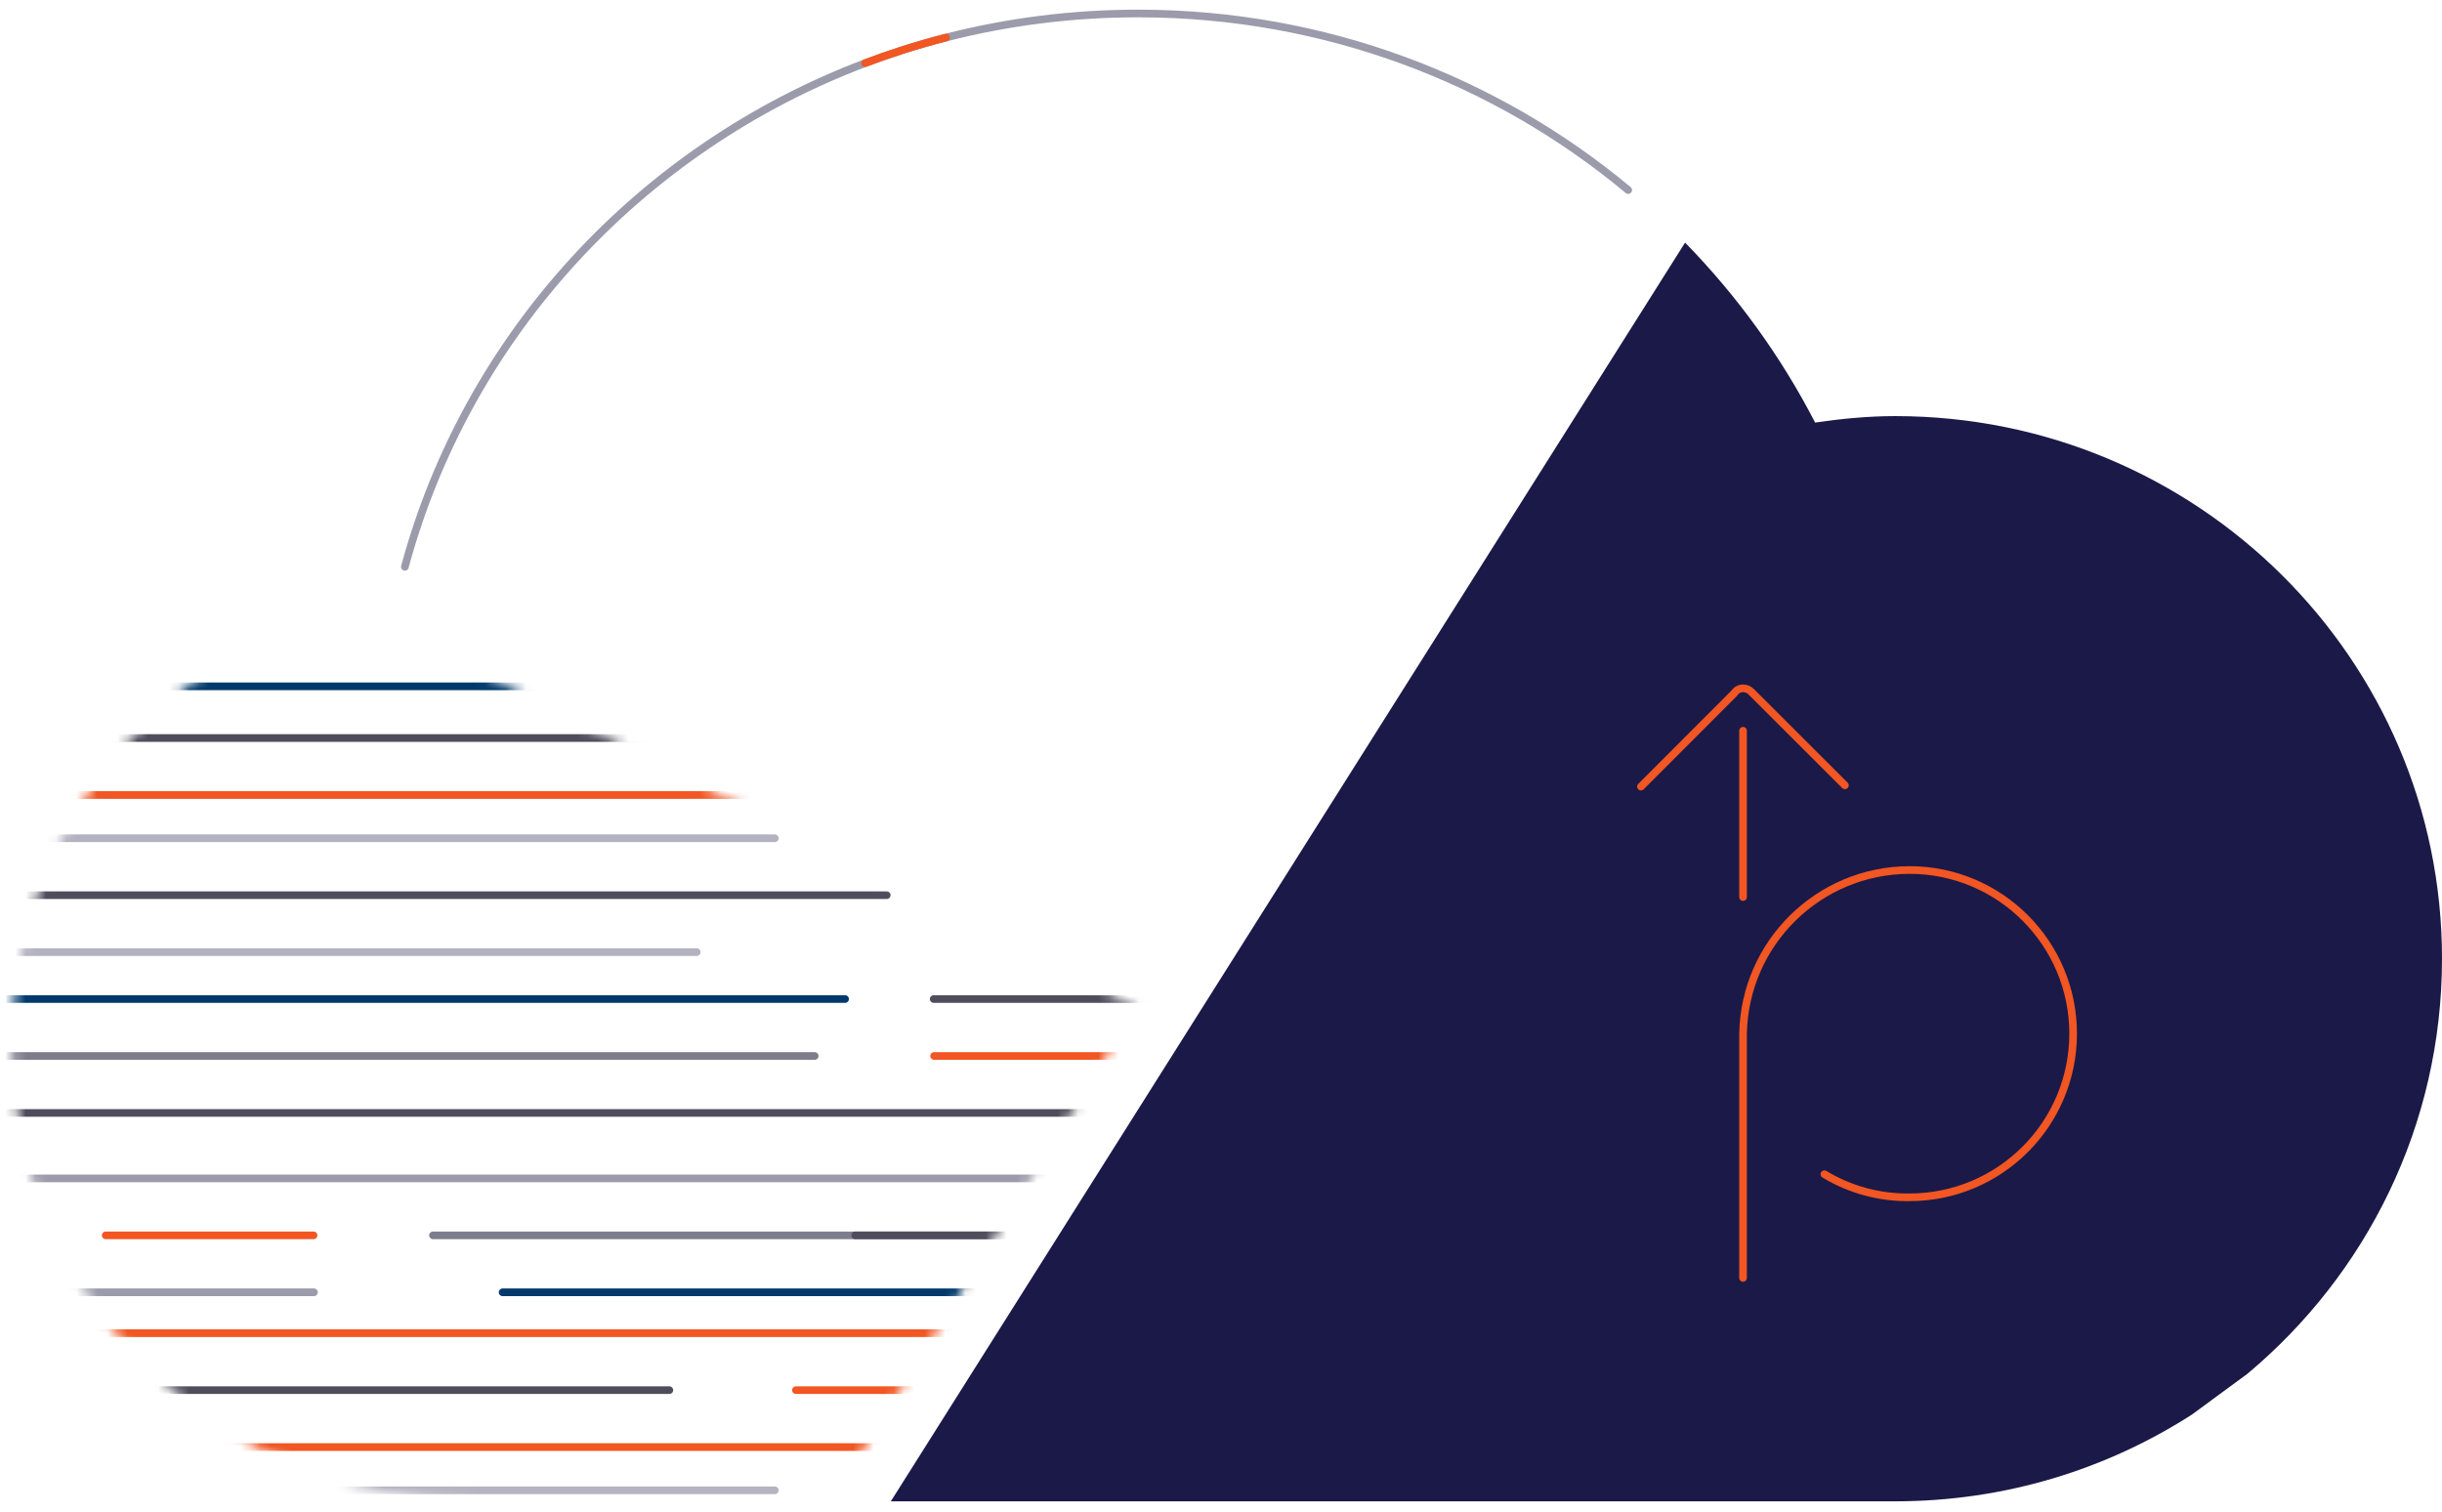 <svg width="239" height="148" viewBox="0 0 239 148" fill="none" xmlns="http://www.w3.org/2000/svg">
<path fill-rule="evenodd" clip-rule="evenodd" d="M219.955 134.461C231.603 124.721 239 110.136 239 93.834C239 64.503 215.045 40.727 185.492 40.727C182.82 40.727 180.215 40.985 177.646 41.359C174.302 34.875 169.998 28.942 164.921 23.745L87.186 146.943H185.494C196.195 146.942 206.161 143.824 214.521 138.455L219.955 134.461Z" fill="#1B1948"/>
<path d="M178.556 114.929C181.066 116.445 183.95 117.227 186.882 117.187C195.728 117.187 202.899 110.016 202.899 101.17C202.899 92.324 195.728 85.153 186.882 85.153C178 85.173 170.763 92.289 170.593 101.17V125.08" stroke="#F15623" stroke-width="0.75" stroke-linecap="round"/>
<path d="M160.604 76.988L169.736 67.845C169.917 67.556 170.232 67.377 170.573 67.371V67.371C170.889 67.365 171.193 67.493 171.409 67.724L180.562 76.867" stroke="#F15623" stroke-width="0.75" stroke-linecap="round"/>
<path d="M170.593 87.804V71.524" stroke="#F15623" stroke-width="0.75" stroke-linecap="round"/>
<path d="M39.626 55.481C45.732 32.84 62.664 14.512 84.67 6.179C85.853 5.73 87.054 5.313 88.265 4.924C89.689 4.464 91.131 4.048 92.593 3.674C98.592 2.14 104.889 1.321 111.383 1.32C129.69 1.32 146.422 7.827 159.35 18.6" stroke="#9B9BAB" stroke-width="0.75" stroke-linecap="round" stroke-linejoin="round"/>
<path d="M84.67 6.18C85.854 5.73 87.055 5.311 88.265 4.92C89.69 4.465 91.131 4.048 92.593 3.675" stroke="#F15623" stroke-width="0.75" stroke-linecap="round" stroke-linejoin="round"/>
<mask id="mask0" mask-type="alpha" maskUnits="userSpaceOnUse" x="1" y="59" width="111" height="88">
<path fill-rule="evenodd" clip-rule="evenodd" d="M111.218 98.645L81.383 146.907L72.415 146.941H46.504C21.459 146.941 1.155 126.907 1.155 102.2C1.155 81.742 15.086 64.531 34.09 59.206" fill="white"/>
</mask>
<g mask="url(#mask0)">
<path d="M75.834 81.668C76.041 81.668 76.209 81.836 76.209 82.043C76.209 82.25 76.041 82.418 75.834 82.418V81.668ZM-33.58 82.418C-33.787 82.418 -33.955 82.25 -33.955 82.043C-33.955 81.836 -33.787 81.668 -33.58 81.668V82.418ZM68.188 92.815C68.395 92.815 68.563 92.983 68.563 93.19C68.563 93.397 68.395 93.565 68.188 93.565V92.815ZM-33.58 93.565C-33.787 93.565 -33.955 93.397 -33.955 93.19C-33.955 92.983 -33.787 92.815 -33.58 92.815V93.565ZM75.834 82.418H-33.58V81.668H75.834V82.418ZM68.188 93.565H-33.58V92.815H68.188V93.565Z" fill="#B2B2C0"/>
<path d="M86.783 87.617H-33.58" stroke="#4F4D5C" stroke-width="0.75" stroke-linecap="round" stroke-linejoin="round"/>
<path d="M-33.58 77.811L98.282 77.81" stroke="#F15623" stroke-width="0.75" stroke-linecap="round" stroke-linejoin="round"/>
<path d="M-33.58 72.238L65.511 72.237" stroke="#4F4D5C" stroke-width="0.75" stroke-linecap="round" stroke-linejoin="round"/>
<path d="M-33.58 67.175L65.511 67.175" stroke="#00396B" stroke-width="0.75" stroke-linecap="round" stroke-linejoin="round"/>
<path d="M77.899 72.237H98.238" stroke="#F15623" stroke-width="0.75" stroke-linecap="round" stroke-linejoin="round"/>
<path d="M120.538 97.407C120.745 97.407 120.913 97.575 120.913 97.782C120.913 97.989 120.745 98.157 120.538 98.157V97.407ZM91.379 98.157C91.172 98.157 91.004 97.989 91.004 97.782C91.004 97.575 91.172 97.407 91.379 97.407V98.157ZM120.538 108.554C120.745 108.554 120.913 108.722 120.913 108.929C120.913 109.136 120.745 109.304 120.538 109.304L120.538 108.554ZM-33.58 109.305C-33.788 109.305 -33.955 109.137 -33.955 108.93C-33.955 108.723 -33.788 108.555 -33.58 108.555V109.305ZM120.538 98.157H91.379V97.407H120.538V98.157ZM120.538 109.304L-33.58 109.305V108.555L120.538 108.554L120.538 109.304Z" fill="#4F4D5C"/>
<path d="M79.733 103.356L-33.58 103.357" stroke="#7D7D8C" stroke-width="0.75" stroke-linecap="round" stroke-linejoin="round"/>
<path d="M120.538 103.356H91.423" stroke="#F15623" stroke-width="0.75" stroke-linecap="round" stroke-linejoin="round"/>
<path d="M42.378 120.911H120.538" stroke="#7D7D8C" stroke-width="0.75" stroke-linecap="round" stroke-linejoin="round"/>
<path d="M10.348 120.912L30.688 120.911" stroke="#F15623" stroke-width="0.75" stroke-linecap="round" stroke-linejoin="round"/>
<path d="M83.701 120.911H120.538" stroke="#4F4D5C" stroke-width="0.75" stroke-linecap="round" stroke-linejoin="round"/>
<path d="M75.834 145.868H-33.58" stroke="#B2B2C0" stroke-width="0.75" stroke-linecap="round" stroke-linejoin="round"/>
<path d="M-33.58 142.011C-33.787 142.011 -33.955 141.843 -33.955 141.636C-33.955 141.429 -33.787 141.261 -33.58 141.261V142.011ZM98.282 141.261C98.489 141.261 98.657 141.429 98.657 141.636C98.657 141.843 98.489 142.011 98.282 142.011V141.261ZM-33.58 130.864C-33.787 130.864 -33.955 130.696 -33.955 130.489C-33.955 130.282 -33.787 130.114 -33.58 130.114V130.864ZM98.482 130.114C98.689 130.114 98.857 130.282 98.857 130.489C98.857 130.696 98.689 130.864 98.482 130.864V130.114ZM-33.58 141.261H98.282V142.011H-33.58V141.261ZM-33.58 130.114H98.482V130.864H-33.58V130.114Z" fill="#F15623"/>
<path d="M-33.58 136.062H65.511" stroke="#4F4D5C" stroke-width="0.75" stroke-linecap="round" stroke-linejoin="round"/>
<path d="M82.708 97.782L-23.793 97.783" stroke="#00396B" stroke-width="0.75" stroke-linecap="round" stroke-linejoin="round"/>
<path d="M-33.58 126.861C-33.788 126.861 -33.955 126.693 -33.955 126.486C-33.955 126.279 -33.788 126.111 -33.58 126.111V126.861ZM30.732 126.11C30.939 126.11 31.107 126.278 31.107 126.485C31.107 126.692 30.939 126.86 30.732 126.86L30.732 126.11ZM-33.58 115.714C-33.788 115.714 -33.955 115.546 -33.955 115.339C-33.955 115.132 -33.788 114.964 -33.58 114.964V115.714ZM120.538 114.963C120.745 114.963 120.913 115.131 120.913 115.338C120.913 115.545 120.745 115.713 120.538 115.713L120.538 114.963ZM-33.58 126.111L30.732 126.11L30.732 126.86L-33.58 126.861V126.111ZM-33.58 114.964L120.538 114.963L120.538 115.713L-33.58 115.714V114.964Z" fill="#9B9BAB"/>
<path d="M49.19 126.485H120.538" stroke="#00396B" stroke-width="0.75" stroke-linecap="round" stroke-linejoin="round"/>
<path d="M94.651 126.485H120.537" stroke="#4F4D5C" stroke-width="0.75" stroke-linecap="round" stroke-linejoin="round"/>
<path d="M77.899 136.062H98.238" stroke="#F15623" stroke-width="0.75" stroke-linecap="round" stroke-linejoin="round"/>
</g>
</svg>
